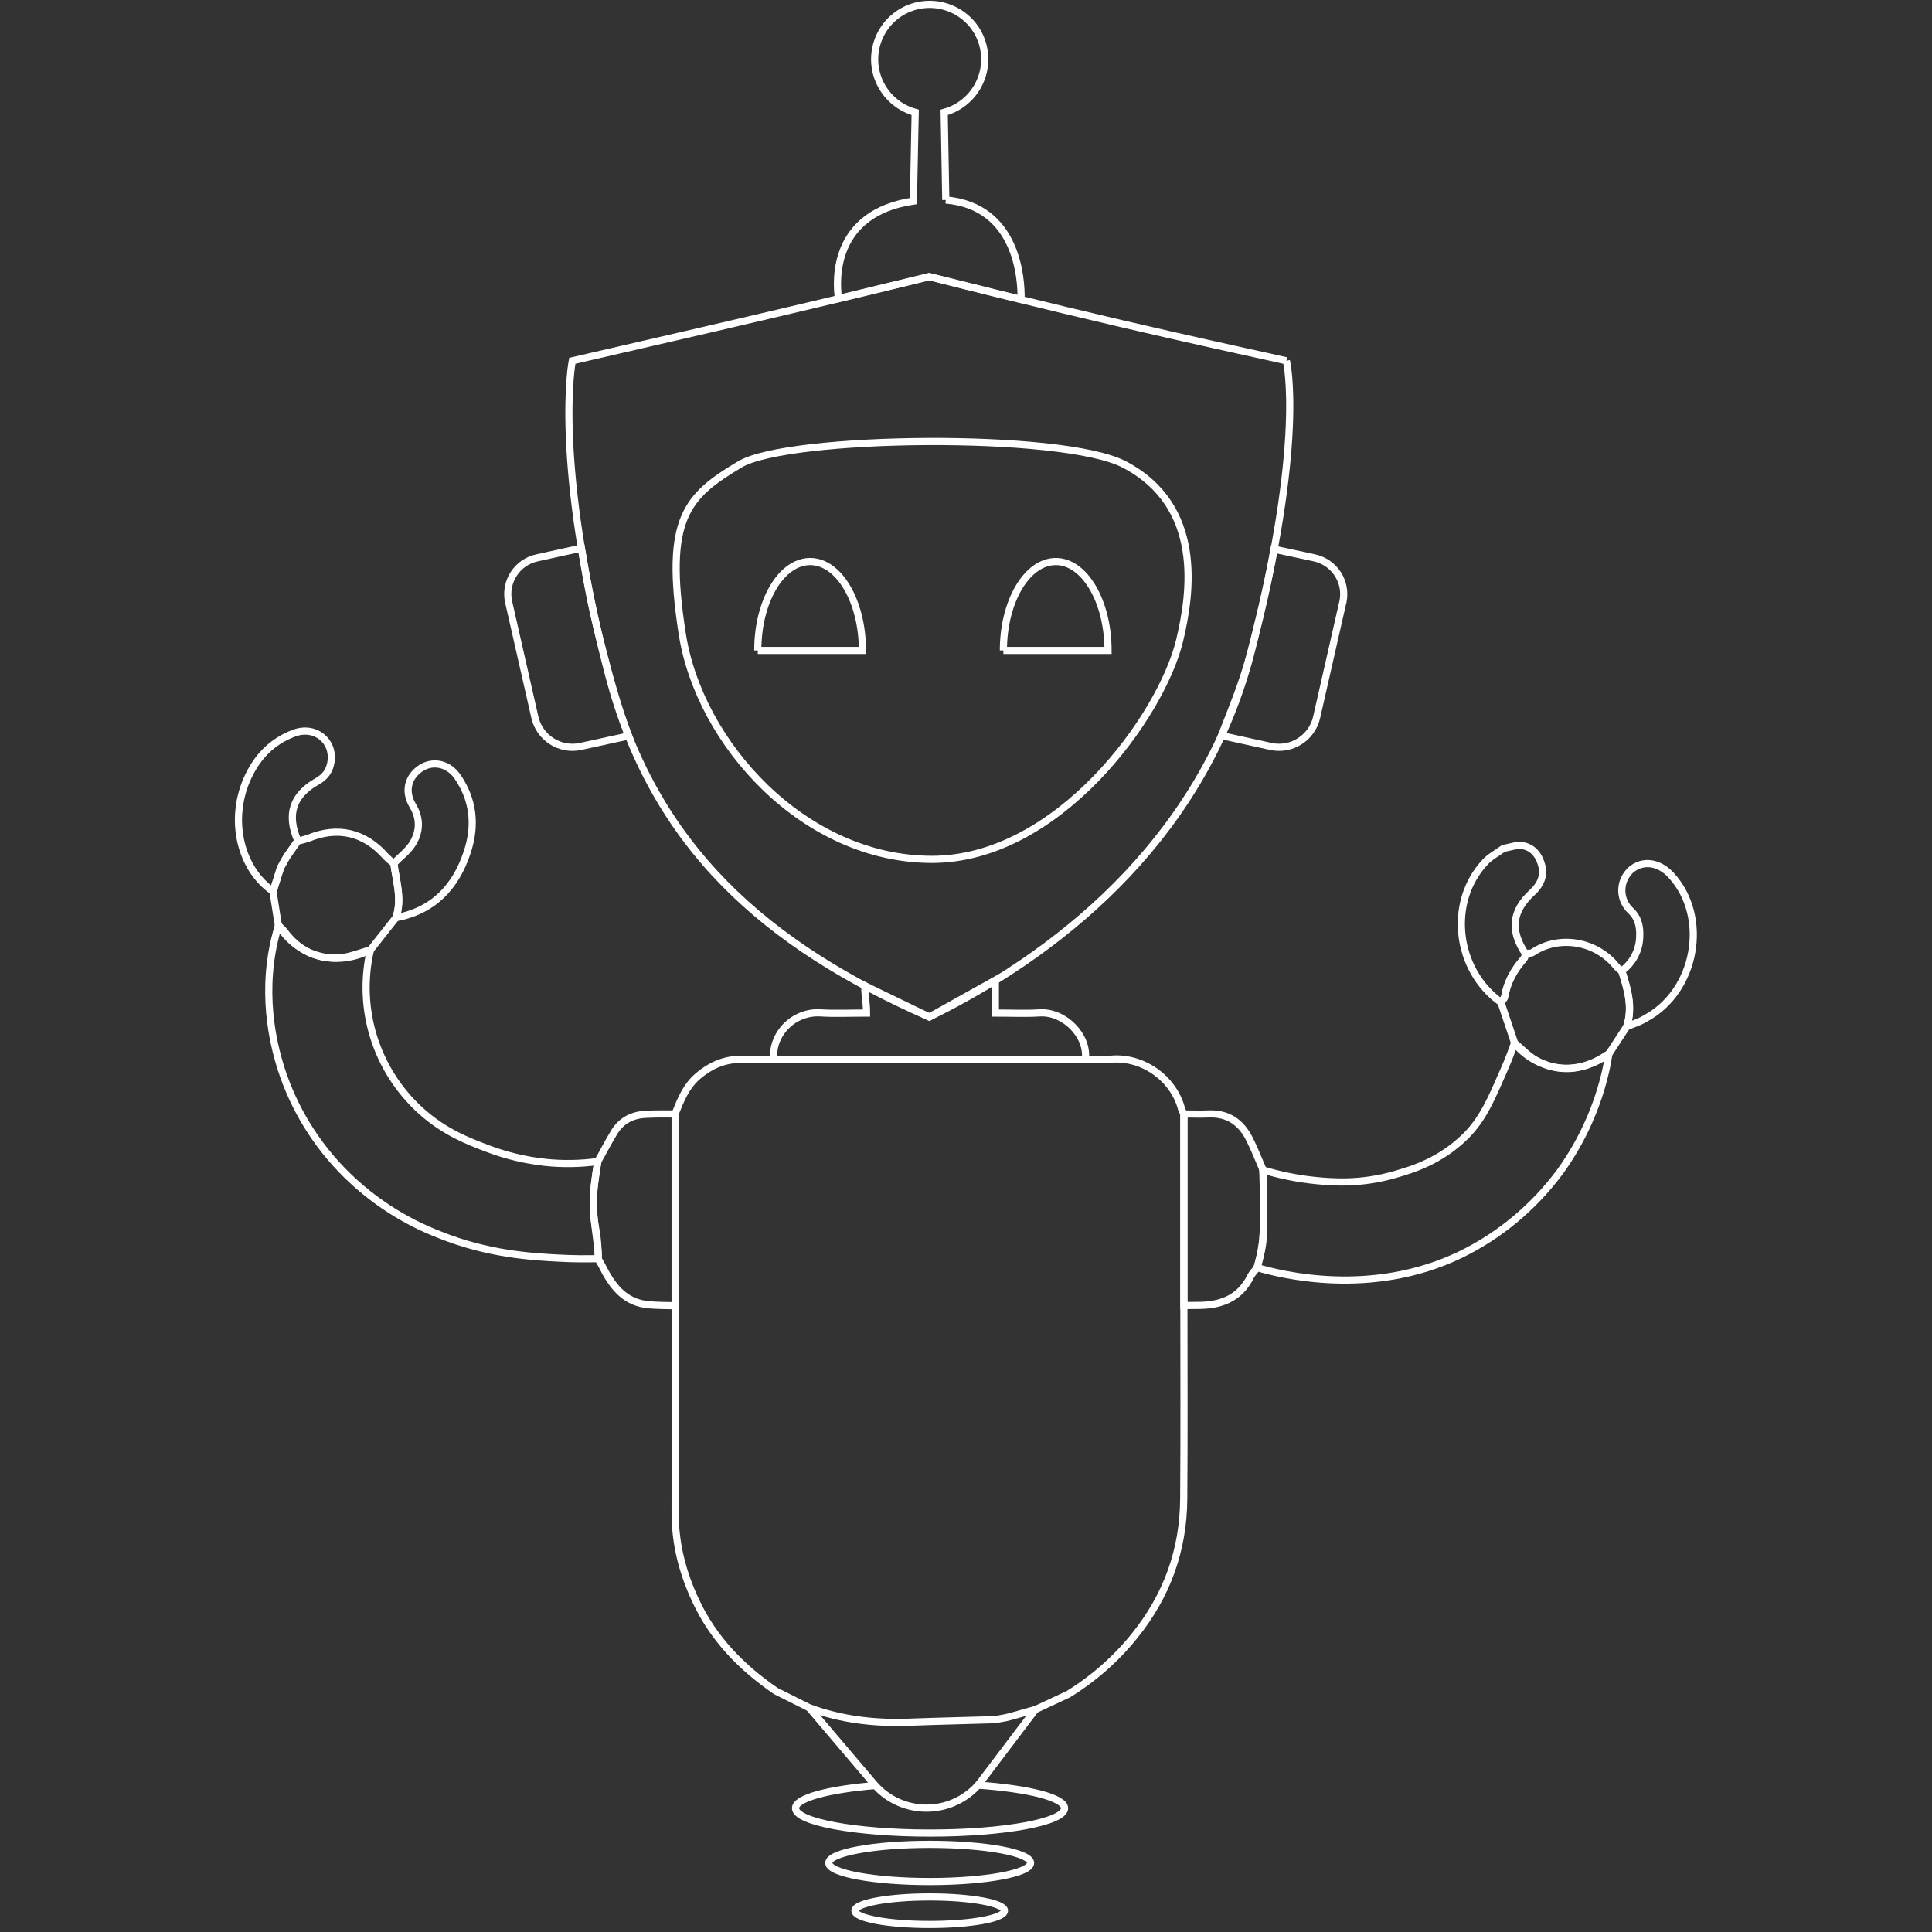 <?xml version="1.0" encoding="utf-8"?>
<!-- Generator: Adobe Illustrator 26.3.1, SVG Export Plug-In . SVG Version: 6.00 Build 0)  -->
<svg version="1.1" id="Layer_1" xmlns="http://www.w3.org/2000/svg" xmlns:xlink="http://www.w3.org/1999/xlink" x="0px" y="0px"
	 viewBox="0 0 1080 1080" style="enable-background:new 0 0 1080 1080;" xml:space="preserve">
<rect x="0" y="0" width="1080" height="1080" fill="#333333" stroke="none"/>
<style type="text/css">
	.st0{fill:none;stroke:#FFFFFF;stroke-width:4;stroke-miterlimit:10;}
</style>
<g>
	<path class="st0" d="M483.4,551l36.1,17.5l36.9-20.6v18.4c8.7,0,16.7,0.4,24.7-0.1c13.8-0.9,27.3,12.7,25.6,26H432.5
		c-1.2-14.4,11.4-27,26.3-26c8.1,0.5,16.3,0.1,25.6,0.1C484.4,559.9,483.4,557,483.4,551z"/>
	<path class="st0" d="M377.4,622.7c0,35.7,0,71.4,0,107.2c-4.8-0.1-9.6-0.1-14.4-0.5c-13.9-1-20.9-10.7-26.5-21.9
		c-0.7-1.3-1.4-2.6-2.1-3.8c0-1.5,0.1-3-0.1-4.5c-0.9-8.9-2.6-17.9-2.7-26.8c-0.1-7.7,1.6-15.4,2.5-23c3.2-5.6,6.1-11.4,9.5-16.9
		c4.1-6.4,10.3-9.4,17.8-9.6C366.8,622.6,372.1,622.7,377.4,622.7z"/>
	<path class="st0" d="M661.8,729.8c0-35.7,0-71.4,0-107.1c4.6,0,9.1,0.2,13.7,0c10.9-0.5,18.3,4.7,23,14.1
		c2.8,5.6,5.1,11.5,7.6,17.3c0.1,2.3,0.2,4.5,0.2,6.8c0,10.8,0.2,21.5-0.3,32.3c-0.3,5.2-2.1,10.3-3.2,15.4c-1.2,1.6-2.7,3-3.6,4.7
		c-5.6,11.6-15.3,16-27.5,16.4C668.4,729.8,665.1,729.7,661.8,729.8z"/>
	<path class="st0" d="M852.7,533c1.4-0.2,3.1,0.1,4.1-0.6c14.7-9.9,35.6-6.4,46.9,8c0.9,0.9,1.8,1.7,2.8,2.4
		c3.3,10.2,6.3,20.3,2.8,31.1l-9.9,15.2l-3.8,2.3c-11.9,7.1-24.3,8.1-36.6,1.5c-4.6-2.4-8.2-6.5-12.3-9.8l-7.7-22.9
		c0.7-1,1.9-1.9,2.1-3c1.4-8.3,5.3-15.2,10.8-21.4C852.5,535.2,852.5,534,852.7,533z"/>
	<path class="st0" d="M207.1,531c-6,1.6-11.9,4.2-18,4.5c-12.7,0.7-22.8-4.8-30.3-15.1c-1-1.1-2-2.1-3.2-3.1c-1-6.3-2-12.7-3-19
		l4.2-13.3l3.4-6l6.2-8.9c1.9-0.3,3.8-0.8,5.7-1.4c16.7-7,31.8-3.4,43.6,10.1c1.4,1.4,2.8,2.6,4.4,3.8c1.4,10.1,4.7,20.1,1.2,30.4
		L207.1,531z"/>
	<path class="st0" d="M909.4,573.8c3.5-10.8,0.5-20.9-2.8-31.1c6.1-4.4,9.8-11.4,10-18.9c0.3-5.5-0.7-10.7-5-14.7
		c-6.3-5.8-6.7-15.5-0.9-21.8c0.2-0.2,0.4-0.4,0.6-0.7c6.7-6,15.9-4.9,22.9,2.7c21.4,23.4,14,64.8-14.4,80
		C916.6,571.3,912.9,572.4,909.4,573.8z"/>
	<path class="st0" d="M156.9,485l-4.2,13.3c-18-12.3-24.8-39.2-14.7-62.5c5.3-12.2,13.8-21.3,26.5-26c11.7-4.3,22.4,4.4,20.5,16.3
		c-0.8,4.9-3.4,8.3-7.7,10.7c-13.7,7.7-17.2,18.6-10.8,33.2l-6.2,8.9L156.9,485z"/>
	<path class="st0" d="M221.4,513c3.5-10.3,0.1-20.3-1.2-30.4c3.6-3.7,8.1-7,10.7-11.4c3.9-6.6,4.1-13.8-0.2-20.9
		c-4.7-7.8-2.7-15.9,4.3-20.7c6.8-4.6,15.5-2.9,20.7,4.5c9,13,10.4,27.4,5.5,42.2C254.8,495.8,242.3,509.1,221.4,513z"/>
	<path class="st0" d="M861.6,483c-1.9-6.3-6.1-10.5-13.2-10.5l-8,1.8c-3.4,2.5-7.4,4.6-10.2,7.6c-20.9,22.3-16.6,60.2,8.8,78.4
		c0.7-1,1.9-1.9,2.1-3c1.4-8.3,5.3-15.2,10.8-21.4c0.6-0.7,0.6-1.9,0.8-2.8c-8.7-12.9-7.5-23.9,3.8-34.2
		C861.3,494.5,863.6,489.2,861.6,483z"/>
	<path class="st0" d="M661.8,729.8c0,36.1,0.2,72.1-0.1,108.2c-0.2,28.4-9.3,53.8-27.3,76.2c-10.4,13-23.1,24.2-37.3,32.9l-18.2,8.5
		l-13.5,3.8l-3.2,0.8l-6,1.1c-15.7,0.5-31.4,0.8-47.1,1.4c-19.5,0.8-38.5-1.3-56.8-8.1l-18.6-9.3c-19.1-13.1-34.9-29.2-44.8-50.5
		c-7.3-15.5-11.5-31.7-11.5-49c0.1-38.7,0-77.3,0-116c0-35.7,0-71.4,0-107.2c3.1-7.7,6.1-15.4,12.8-21.1s14.3-9.2,23.3-9.3
		c6.3-0.1,12.7,0,19,0h174.2c4.8,0,9.7,0.4,14.4-0.1c17.4-1.6,34.9,10.5,39.4,27.8c0.3,0.9,0.8,1.9,1.3,2.7
		C661.8,658.4,661.8,694.1,661.8,729.8z"/>
	<path class="st0" d="M528.7,111.8l-0.9-49c16.4-4.5,26-21.3,21.6-37.7S528-0.9,511.6,3.5c-16.4,4.5-26,21.3-21.6,37.7
		c2.9,10.5,11.1,18.7,21.6,21.6l-1,49.6c-45.1,6.7-43.4,43.8-41.9,54.5l50.7-12.3l51.4,12.8C571,156.3,568.9,115.3,528.7,111.8"/>
	<path class="st0" d="M712.2,307l22.4,4.8c11.3,2.4,18.5,13.4,16.1,24.7c0,0.1,0,0.2-0.1,0.3l-14.6,64.2
		c-2.6,11.4-13.9,18.7-25.4,16.3l-27.8-6.1c5.9-15.4,12-29.3,16.7-47.7C706,338.3,709.6,321.8,712.2,307z"/>
	<path class="st0" d="M325,306.4l-24.6,5.4c-11.3,2.3-18.5,13.4-16.1,24.6c0,0.1,0.1,0.3,0.1,0.4l14.6,64.2
		c2.6,11.4,13.9,18.7,25.4,16.3l27-5.9c-5.9-15.4-10.5-32.1-15.2-50.5C329.6,335.7,327.6,321.2,325,306.4z"/>
	<path class="st0" d="M659.4,358.1C649,400.9,591.2,480.4,521,480.4c-71.7,0-130.1-65-139.6-126c-10.2-65.1,2.8-77.2,32.2-94.8
		c26.9-16.1,180.2-18,214.8,0C672.9,282.8,665.8,331.5,659.4,358.1 M719.1,201.7c-16.7-3.9-89.5-19-199.6-47
		c-81.1,20-179.2,42.2-199.6,47c0,0-11,55.3,20.2,175.1c25.2,96.8,88.3,151.8,179.4,191.7c81.2-39.9,154.1-105.5,179.4-202.2
		C730.1,246.4,719.1,201.7,719.1,201.7"/>
	<path class="st0" d="M423.6,363.6h58.5c0-27.4-13.1-49.7-29.2-49.7C436.7,313.9,423.6,336.1,423.6,363.6"/>
	<path class="st0" d="M560.9,363.6h58.5c0-27.4-13.1-49.7-29.2-49.7S560.9,336.1,560.9,363.6"/>
	<path class="st0" d="M452.3,954.6l36.1,42.5c13.8,16.3,38.2,18.3,54.5,4.5c2.2-1.8,4.1-3.9,5.8-6.2l30.2-39.9"/>
	<path class="st0" d="M546.8,997.9c28.2,2,48.3,7,48.3,12.9c0,7.7-33.7,13.9-75.2,13.9s-75.2-6.2-75.2-13.9
		c0-5.7,18.4-10.5,44.7-12.7"/>
	<ellipse class="st0" cx="519.7" cy="1041.4" rx="56.4" ry="10.4"/>
	<ellipse class="st0" cx="519.7" cy="1068.1" rx="41.8" ry="7.7"/>
	<path class="st0" d="M334.2,649.3c-9.6,1.3-19.4,1.5-29.1,0.5c-11.4-1.2-22.5-3.9-33.2-8c-9.9-3.8-23.5-8.9-36.7-20.9
		c-25-22.7-35.8-57.1-28.1-90c-2.2,1.2-14.7,7.8-29.9,3.2c-9-2.8-16.6-8.8-21.5-16.9c-0.6,2-1.4,4.7-2.2,8.1
		c-8,34.4,0.9,63.3,3.7,72.3c7.2,22.3,19.7,42.5,36.3,58.9c14.9,14.7,32.7,26.2,52.2,33.7c27,10.9,51.4,12.3,66.7,13.1
		c8.9,0.5,16.5,0.4,22,0.3c0-1,0-2.6-0.1-4.5c-0.4-10.4-1.8-12.8-2.4-20.4c-0.7-8.6,0.3-16.1,1.2-23
		C333.6,653.1,333.9,650.9,334.2,649.3z"/>
	<path class="st0" d="M702.7,708.6c12.9,3.8,63.8,16.9,113.8-7.3c22-10.7,41.1-26.7,55.7-46.5c12.4-17.2,21.2-36.9,25.7-57.6
		c0.7-3.4,1.2-6.2,1.5-8.2c-1.9,1.5-14.3,10.7-30.7,7.5c-8.7-1.8-16.5-6.5-22.1-13.4c-1.4,4-3.4,9.5-6.3,16
		c-6.2,14.1-11.1,26.2-21,36c-14.3,14.1-30,18.7-39.3,21.4c-19.5,5.7-35.6,4.3-44.8,3.4c-9.9-1-19.7-3-29.3-5.9
		c0.1,1.6,0.1,4,0.2,6.8c0.2,8,0.3,12.5,0.3,17.7c-0.1,8.4-0.1,12.7-1.1,18.5C704.8,701,703.9,704.8,702.7,708.6z"/>
</g>
</svg>
